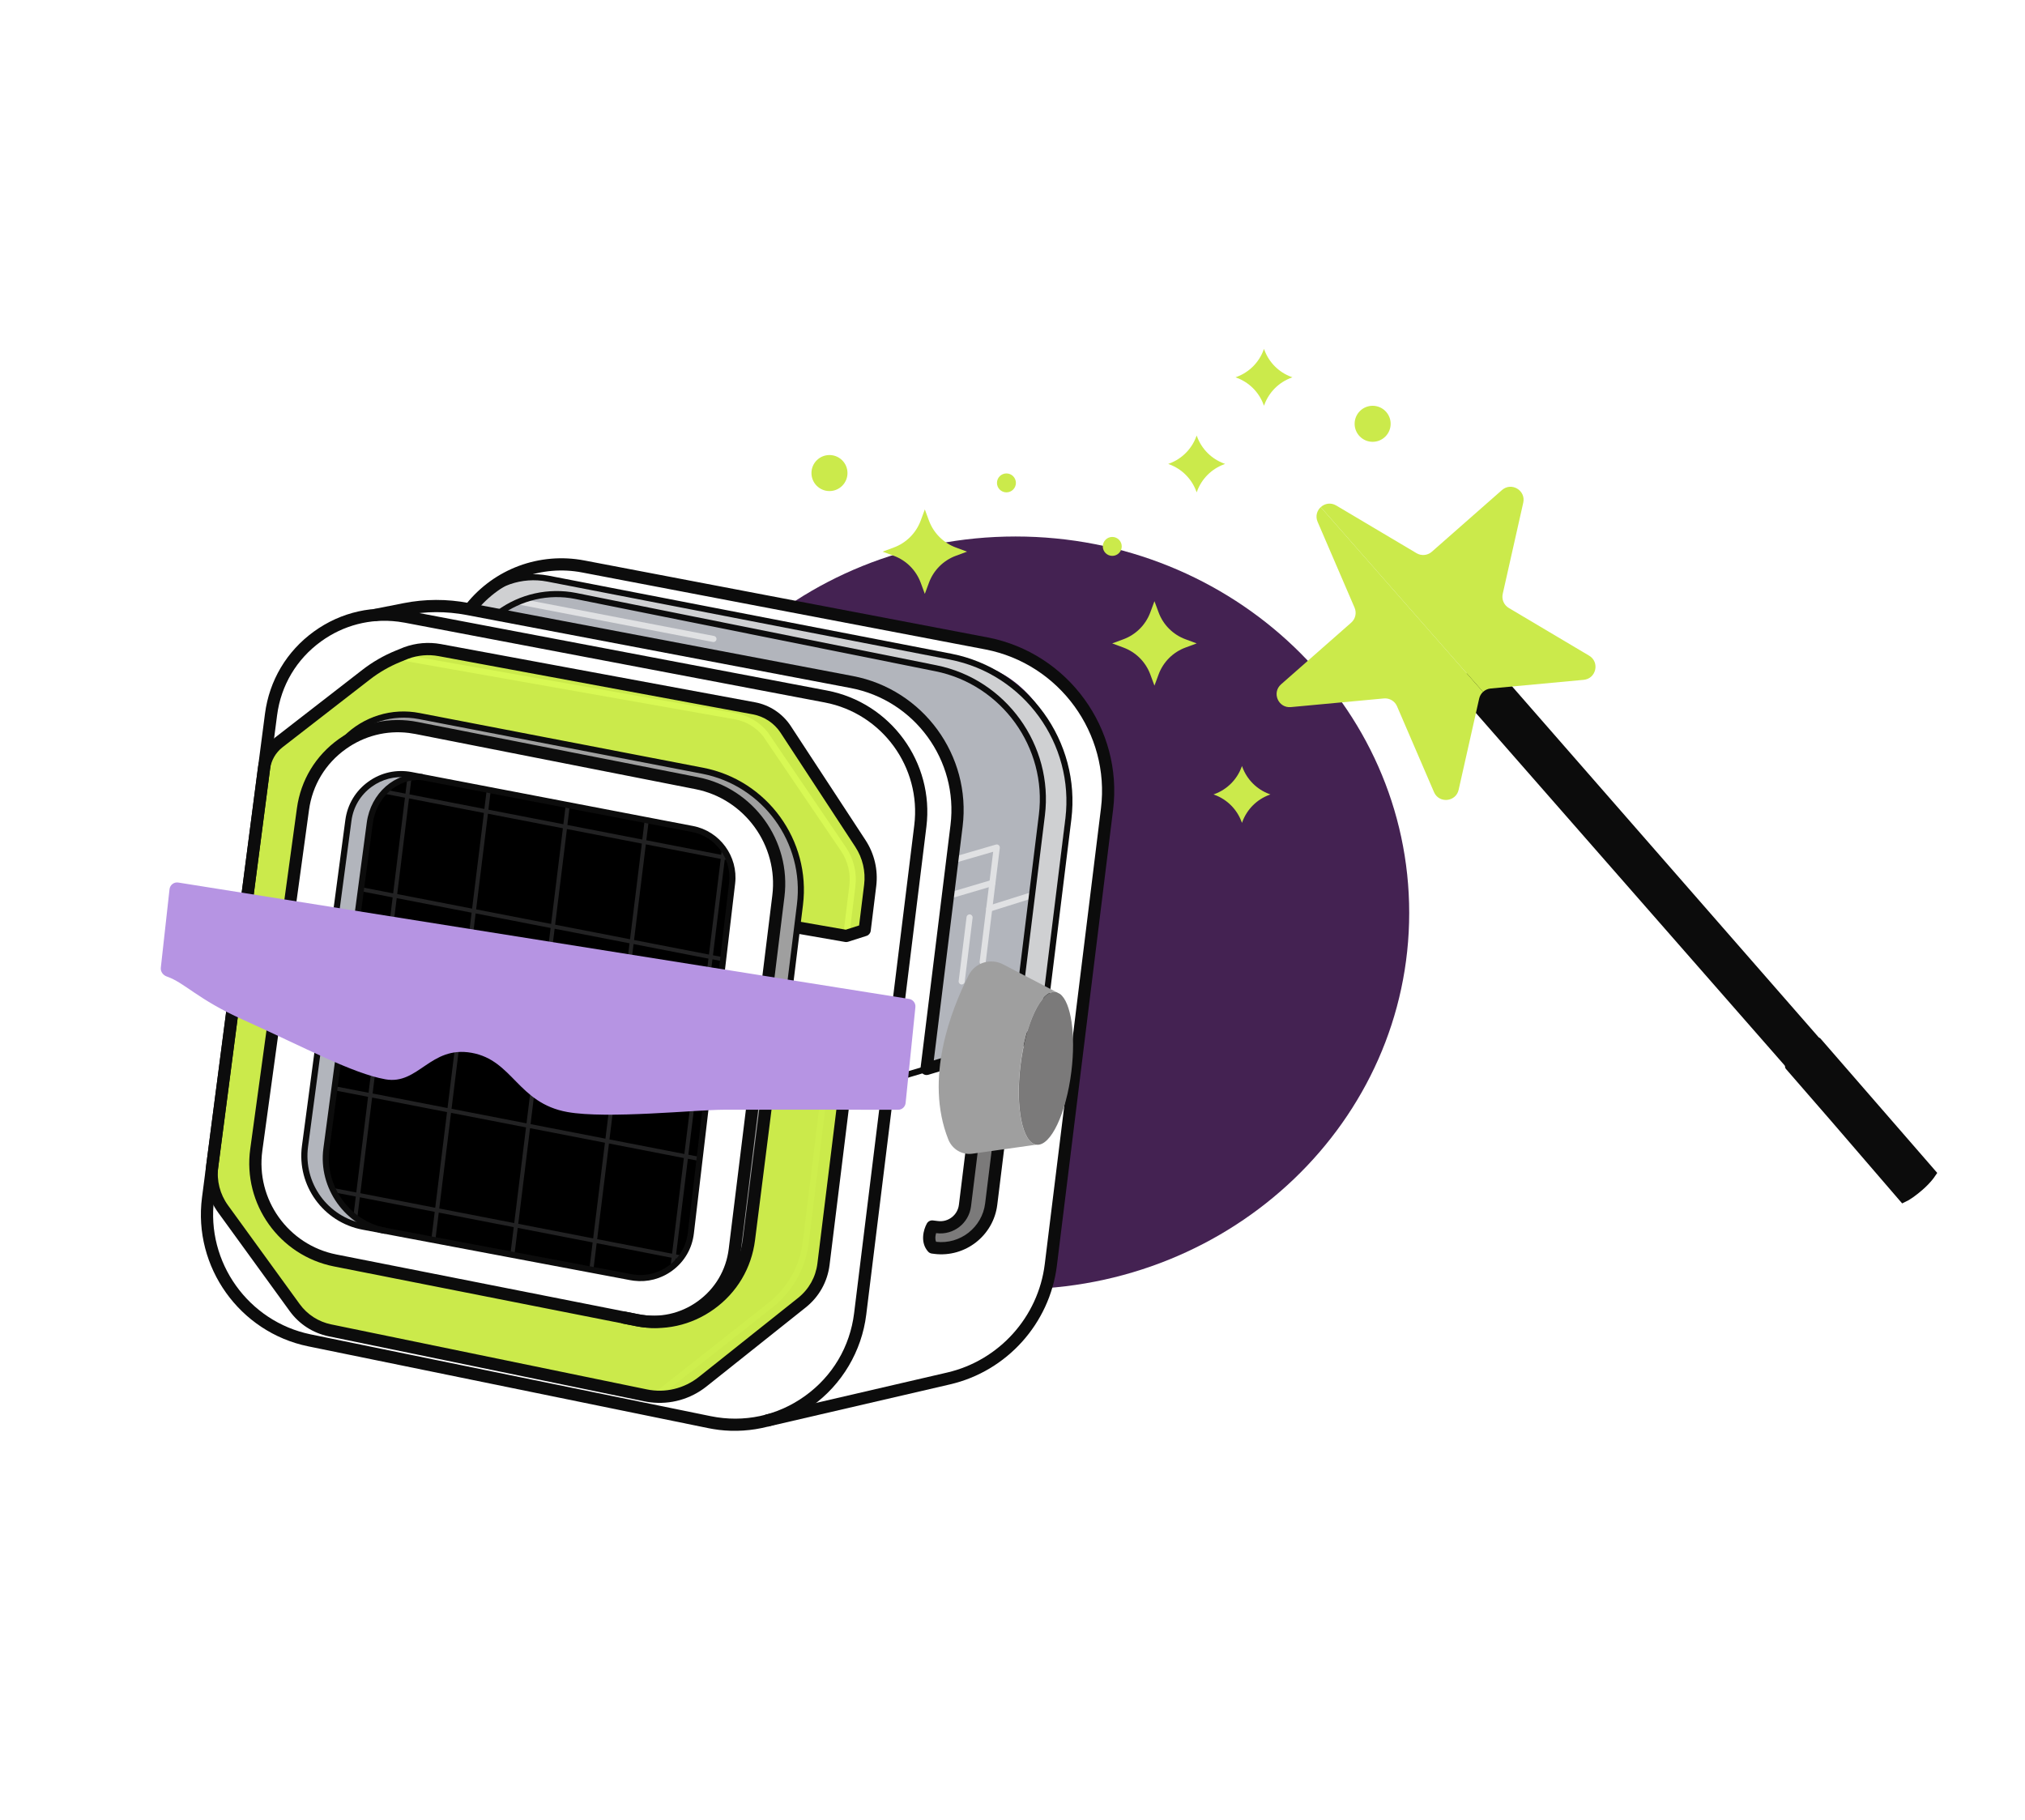<svg width="267" height="240" viewBox="0 0 267 240" fill="none" xmlns="http://www.w3.org/2000/svg">
<g filter="url(#filter0_f_87_69)">
<path d="M133.903 70.74C162.568 70.74 185.806 92.96 185.806 120.37C185.806 147.78 162.568 170 133.903 170C105.238 170 82 147.78 82 120.37C82 92.96 105.238 70.74 133.903 70.74Z" fill="#442252"/>
</g>
<path d="M65.65 80.923L101.258 87.928C101.258 87.928 120.335 88.501 123.613 97.636C126.891 106.774 126.61 109.397 125.813 113.508C125.015 117.619 122.179 140.946 122.179 140.946L133.697 137.306L137.408 107.199C137.408 107.199 138.552 95.109 128.995 90.313C128.995 90.313 126.63 88.689 120.65 87.527C114.668 86.36 76.518 78.621 76.518 78.621C76.518 78.621 69.429 77.318 65.649 80.927L65.65 80.923Z" fill="#B2B5BC"/>
<path d="M94.022 84.652C94.022 84.652 94.005 84.65 93.994 84.648L68.14 79.668C67.921 79.627 67.778 79.414 67.822 79.197C67.863 78.978 68.055 78.804 68.294 78.879L94.148 83.859C94.366 83.901 94.51 84.113 94.466 84.331C94.425 84.542 94.231 84.681 94.022 84.655L94.022 84.652Z" fill="#E0E1E3"/>
<path d="M129.515 127.245C129.295 127.218 129.139 127.018 129.166 126.798L130.952 112.31L125.752 113.823C125.539 113.882 125.316 113.763 125.25 113.549C125.188 113.336 125.312 113.11 125.525 113.048L131.313 111.363C131.446 111.322 131.587 111.354 131.686 111.444C131.789 111.531 131.843 111.665 131.826 111.801L129.965 126.893C129.938 127.113 129.738 127.269 129.519 127.242L129.515 127.245Z" fill="#E0E1E3"/>
<path d="M124.751 118.613C124.597 118.594 124.462 118.485 124.414 118.327C124.352 118.114 124.472 117.888 124.685 117.825L130.738 116.035C130.951 115.972 131.174 116.092 131.24 116.305C131.305 116.519 131.182 116.745 130.969 116.807L124.916 118.598C124.86 118.616 124.807 118.62 124.751 118.613Z" fill="#E0E1E3"/>
<path d="M130.385 120.208C130.232 120.189 130.099 120.084 130.051 119.929C129.985 119.716 130.105 119.49 130.315 119.427L135.763 117.714C135.974 117.644 136.204 117.765 136.266 117.978C136.332 118.191 136.212 118.418 136.002 118.48L130.554 120.193C130.498 120.211 130.438 120.214 130.385 120.208Z" fill="#E0E1E3"/>
<path d="M126.751 129.809C126.531 129.782 126.375 129.582 126.402 129.362L127.443 120.919C127.47 120.699 127.67 120.543 127.89 120.571C128.11 120.598 128.266 120.798 128.239 121.017L127.198 129.46C127.171 129.68 126.971 129.836 126.751 129.809Z" fill="#E0E1E3"/>
<path d="M62.069 80.189L65.961 80.842C65.961 80.842 69.585 77.31 76.092 78.619C82.603 79.924 123.891 88.225 123.891 88.225C123.891 88.225 129.764 89.735 132.632 93.196C135.504 96.658 136.831 100.528 136.831 100.528C136.831 100.528 137.765 104.218 137.054 109.988L133.823 136.189L137.424 135.783L139.542 118.603C139.542 118.603 141.733 105.168 140.434 101.078C139.134 96.989 136.884 88.799 125.344 86.586C113.8 84.373 68.486 75.565 68.486 75.565C68.486 75.565 65.677 76.647 64.345 77.879C63.01 79.111 62.069 80.189 62.069 80.189Z" fill="#CFD0D2"/>
<path d="M52.342 80.873C52.342 80.873 57.108 79.494 60.022 79.998C62.936 80.503 114.126 90.361 114.126 90.361C114.126 90.361 127.518 94.63 126.089 106.993C124.665 119.354 122.012 140.871 122.012 140.871L137.2 136.291L140.834 104.885C140.834 104.885 140.409 89.799 127.583 87.144C114.754 84.489 68.724 75.232 68.724 75.232C68.724 75.232 73.313 73.788 80.542 75.048C87.771 76.308 131.792 85.222 131.792 85.222C131.792 85.222 147.889 89.19 145.909 105.511C143.929 121.832 138.25 167.634 138.25 167.634C138.25 167.634 136.372 178.472 127.82 180.734C119.264 182.996 101.895 186.758 101.895 186.758L52.342 80.873Z" fill="white"/>
<path d="M51.279 80.736C51.279 80.736 42.367 81.54 39.549 85.976C36.735 90.412 35.877 93.06 35.475 96.146C35.073 99.232 27.305 158.965 27.305 158.965C27.305 158.965 27.376 172.134 37.199 175.57C47.023 179.006 80.876 184.838 80.876 184.838C80.876 184.838 99.715 190.966 105.321 185.559C110.927 180.152 112.484 180.716 113.537 172.172L121.208 109.951C121.208 109.951 122.228 98.057 114.795 94.313C107.362 90.57 51.275 80.735 51.275 80.735L51.279 80.736Z" fill="white"/>
<path d="M128.144 151.622L127.238 158.966C127.018 160.753 125.39 162.026 123.6 161.806L122.919 161.722C122.919 161.722 122.001 163.394 122.978 164.493L123.299 164.532C126.94 164.981 130.252 162.395 130.701 158.755L131.644 151.111" fill="#7B7A7A"/>
<path d="M123.19 165.331L122.869 165.292C122.674 165.268 122.497 165.175 122.367 165.028C121.296 163.822 121.759 162.139 122.206 161.333C122.365 161.045 122.683 160.882 123.011 160.923L123.692 161.006C125.035 161.172 126.266 160.211 126.432 158.868L127.337 151.524L128.936 151.721L128.031 159.065C127.756 161.291 125.721 162.88 123.494 162.605L123.428 162.597C123.33 162.932 123.261 163.377 123.429 163.741C126.608 164.112 129.503 161.84 129.895 158.66L130.837 151.016L132.435 151.214L131.493 158.857C130.991 162.93 127.266 165.837 123.193 165.335L123.19 165.331Z" fill="#0C0C0C"/>
<path d="M105.378 122.326L111.442 123.382L114.178 122.571C114.178 122.571 115.245 115.496 114.534 113.676C113.827 111.856 102.245 94.688 102.245 94.688C102.245 94.688 99.958 93.489 95.34 92.636C90.723 91.779 56.667 85.579 56.667 85.579L50.199 87.46L35.07 99.322L27.653 156.206L39.733 173.414C39.733 173.414 39.307 174.545 48.975 176.537C58.644 178.53 85.397 184.872 88.094 184.096C90.79 183.319 92.135 182.585 94.752 180.501C97.368 178.418 106.479 171.374 107.145 170.276C107.812 169.178 108.108 170.459 109.055 162.773C110.003 155.087 111.654 138.648 111.654 138.648L103.776 137.248L101.907 138.446L98.627 165.048C98.627 165.048 96.004 173.906 87.984 174.203C79.965 174.501 74.81 172.253 74.81 172.253L42.069 165.588C42.069 165.588 33.818 162.242 33.807 155.325C33.795 148.407 36.126 134.528 36.126 134.528L41.004 103.066C41.004 103.066 45.05 96.775 48.357 95.386C51.664 93.998 53.342 93.808 56.623 94.559C59.903 95.311 90.367 101.189 90.367 101.189C90.367 101.189 98.54 101.658 102.316 107.62C106.092 113.581 105.603 117.369 105.603 117.369L105.374 122.333L105.378 122.326Z" fill="#CBEA4B"/>
<path d="M46.886 97.068C46.886 97.068 49.634 94.951 57.929 96.587C66.221 98.222 93.96 103.871 93.96 103.871C93.96 103.871 103.885 107.979 102.838 116.471C101.791 124.962 96.377 166.981 96.377 166.981C96.377 166.981 98.119 167.593 99.257 159.024C100.395 150.458 101.949 138.167 101.949 138.167L103.783 137.259L105.548 118.746C105.548 118.746 106.53 104.312 91.035 101.324C75.54 98.337 54.602 94.317 54.602 94.317C54.602 94.317 49.746 93.378 46.889 97.069L46.886 97.068Z" fill="#9F9F9F"/>
<path d="M103.231 137.498C103.011 137.47 102.855 137.27 102.882 137.051L105.079 119.229C106.078 111.125 100.579 103.566 92.563 102.021L55.188 94.809C51.798 94.168 48.309 95.226 45.866 97.682L43.787 99.771C43.629 99.929 43.378 99.93 43.216 99.772C43.059 99.614 43.058 99.359 43.216 99.201L45.295 97.112C47.923 94.47 51.675 93.296 55.339 94.02L92.714 101.232C101.145 102.856 106.925 110.808 105.874 119.331L103.677 137.152C103.65 137.372 103.45 137.528 103.23 137.501L103.231 137.498Z" fill="#0C0C0C"/>
<path d="M117.17 142.823L117.149 142.82L111.797 141.887C111.578 141.85 111.43 141.64 111.468 141.422C111.509 141.203 111.722 141.056 111.934 141.093L117.193 142.007L122.062 140.563C122.275 140.5 122.501 140.62 122.564 140.834C122.626 141.047 122.506 141.273 122.293 141.335L117.335 142.807C117.28 142.822 117.226 142.829 117.17 142.823Z" fill="#0C0C0C"/>
<path d="M94.737 188.531C94.287 188.476 93.835 188.402 93.386 188.311L40.641 177.525C31.596 175.676 25.442 167.052 26.634 157.897L34.938 94.107C35.51 89.72 37.798 85.874 41.382 83.276C44.965 80.681 49.345 79.704 53.679 80.532L109.047 91.051C117.436 92.645 123.192 100.533 122.147 109.007L114.216 173.344C113.622 178.164 111.019 182.552 107.076 185.386C103.507 187.951 99.075 189.069 94.737 188.535L94.737 188.531ZM52.433 81.963C48.845 81.52 45.288 82.432 42.327 84.579C39.106 86.91 37.049 90.37 36.535 94.311L28.232 158.101C27.149 166.426 32.741 174.262 40.963 175.945L93.708 186.732C98.087 187.626 102.505 186.682 106.136 184.072C109.767 181.462 112.071 177.579 112.618 173.139L120.549 108.807C121.491 101.17 116.308 94.065 108.747 92.626L53.379 82.108C53.064 82.048 52.747 81.998 52.433 81.959L52.433 81.963Z" fill="#0C0C0C"/>
<path d="M101.249 188.11L100.886 186.542L124.895 180.976C131.727 179.391 136.895 173.651 137.753 166.691L145.164 106.582C146.379 96.721 139.69 87.524 129.938 85.634L76.756 75.485C71.454 74.466 66.063 76.456 62.696 80.689L61.434 79.687C65.179 74.979 71.176 72.777 77.061 73.903L130.246 84.053C140.829 86.102 148.081 96.081 146.763 106.775L139.352 166.885C138.412 174.514 132.75 180.807 125.261 182.541L101.253 188.107L101.249 188.11Z" fill="#0C0C0C"/>
<path d="M84.696 174.999C84.42 174.965 84.145 174.92 83.869 174.865L44.038 166.989C36.851 165.568 31.999 158.765 32.993 151.507L39.147 106.585C39.654 102.874 41.613 99.632 44.663 97.453C47.713 95.275 51.419 94.477 55.089 95.202L92.013 102.476C99.33 103.917 104.344 110.842 103.431 118.245L97.683 164.875C97.288 168.072 95.564 170.992 92.954 172.881C90.569 174.607 87.603 175.361 84.695 175.002L84.696 174.999ZM53.908 96.644C50.963 96.281 48.04 97.019 45.596 98.766C42.912 100.682 41.188 103.538 40.743 106.803L34.589 151.725C33.709 158.143 37.999 164.154 44.353 165.412L84.184 173.288C86.955 173.831 89.73 173.224 92.01 171.574C94.293 169.921 95.74 167.47 96.085 164.674L101.833 118.048C102.642 111.483 98.191 105.336 91.702 104.057L54.777 96.783C54.486 96.726 54.198 96.68 53.908 96.644Z" fill="#0C0C0C"/>
<path d="M137.318 136.766C137.098 136.739 136.942 136.539 136.969 136.319L140.469 107.933C141.682 98.091 135.011 88.888 125.278 86.98L72.158 76.686C68.818 76.04 65.394 77.227 63.416 79.711C63.26 79.908 63.111 80.109 62.972 80.323C62.849 80.51 62.599 80.557 62.412 80.438C62.225 80.316 62.174 80.065 62.297 79.878C62.449 79.645 62.615 79.425 62.783 79.212C64.979 76.456 68.638 75.2 72.304 75.9L125.425 86.194C135.572 88.182 142.525 97.777 141.26 108.034L137.761 136.42C137.734 136.64 137.534 136.796 137.314 136.769L137.318 136.766Z" fill="#0C0C0C"/>
<path d="M122.073 141.744C121.92 141.725 121.775 141.661 121.653 141.561C121.444 141.387 121.339 141.119 121.372 140.846L125.326 108.778C126.377 100.255 120.59 92.323 112.156 90.72L61.481 81.085C58.828 80.588 56.145 80.59 53.498 81.114L49.503 81.904L49.191 80.325L53.186 79.535C56.033 78.971 58.926 78.963 61.782 79.507L112.457 89.141C121.722 90.904 128.078 99.617 126.924 108.978L123.122 139.818L137.125 135.595L137.59 137.137L122.402 141.717C122.292 141.75 122.181 141.757 122.073 141.744Z" fill="#0C0C0C"/>
<path d="M133.647 137.704C133.427 137.677 133.271 137.477 133.299 137.257L136.977 107.422C138.068 98.571 132.073 90.264 123.332 88.509L75.823 78.971C72.343 78.28 68.726 79.109 65.893 81.248C65.811 81.312 65.705 81.338 65.6 81.325L63.576 81.075C63.356 81.048 63.2 80.848 63.227 80.628C63.254 80.408 63.454 80.252 63.674 80.279L65.538 80.509C68.534 78.31 72.316 77.461 75.976 78.185L123.485 87.724C132.638 89.561 138.914 98.261 137.772 107.524L134.094 137.359C134.067 137.579 133.867 137.735 133.647 137.708V137.704Z" fill="#0C0C0C"/>
<path d="M111.976 123.455L111.176 123.357L111.987 116.785C112.186 115.169 111.792 113.536 110.877 112.19L100.616 97.071C99.7 95.906 98.367 95.107 96.88 94.843L53.141 87.115C52.721 87.039 52.295 87.046 51.874 87.129L51.716 86.337C52.236 86.235 52.761 86.229 53.281 86.321L97.02 94.049C98.702 94.344 100.21 95.25 101.266 96.595L111.543 111.734C112.565 113.242 113.006 115.068 112.783 116.879L111.973 123.451L111.976 123.455Z" fill="#D8F854"/>
<path d="M54.241 102.211L91.306 109.321C94.653 109.964 96.934 113.079 96.534 116.464L91.092 162.618C90.638 166.473 87.011 169.137 83.195 168.419L47.885 161.759C42.919 160.821 39.553 156.168 40.22 151.158L45.942 108.189C46.475 104.183 50.271 101.448 54.237 102.21L54.241 102.211Z" fill="black"/>
<path d="M109.118 140.548C109.118 140.548 109.1 140.546 109.093 140.545L101.8 139.15C101.581 139.109 101.438 138.896 101.479 138.678C101.52 138.46 101.736 138.284 101.95 138.357L109.147 139.733L111.839 138.906C112.05 138.84 112.279 138.961 112.342 139.174C112.407 139.387 112.287 139.613 112.074 139.676L109.286 140.533C109.231 140.551 109.174 140.555 109.118 140.548Z" fill="#D8F854"/>
<path d="M86.263 184.542C86.161 184.53 86.065 184.479 85.998 184.392C85.859 184.22 85.891 183.965 86.067 183.827L101.335 171.784C103.848 169.801 105.445 166.962 105.836 163.785L108.757 140.097C108.784 139.877 108.984 139.721 109.204 139.748C109.424 139.775 109.58 139.975 109.553 140.195L106.632 163.884C106.215 167.269 104.509 170.301 101.828 172.415L86.56 184.458C86.473 184.529 86.364 184.555 86.263 184.542Z" fill="#CEEE4D"/>
<path d="M85.741 184.903C85.475 184.871 85.211 184.827 84.949 184.774L43.337 176.203C41.27 175.778 39.452 174.601 38.21 172.896L28.757 159.871C27.451 158.073 26.894 155.871 27.18 153.667L34.01 101.197C34.214 99.624 35.018 98.221 36.272 97.248L47.775 88.327C49.115 87.288 50.587 86.438 52.154 85.799L53.262 85.347C54.836 84.769 56.504 84.63 58.133 84.927L99.564 92.604C101.483 92.961 103.193 94.096 104.264 95.731L114.125 110.786C115.294 112.575 115.794 114.723 115.533 116.842L114.807 122.733C114.768 123.044 114.552 123.308 114.253 123.402L111.819 124.179C111.693 124.217 111.554 124.228 111.436 124.206L104.981 123.081L105.258 121.496L111.519 122.587L113.274 122.027L113.938 116.649C114.152 114.907 113.739 113.141 112.779 111.673L102.918 96.617C102.089 95.353 100.762 94.47 99.273 94.194L57.838 86.517C56.504 86.267 55.119 86.384 53.842 86.853L52.763 87.294C51.331 87.88 49.984 88.656 48.762 89.604L37.259 98.525C36.346 99.235 35.759 100.261 35.606 101.408L28.776 153.878C28.541 155.671 29.001 157.463 30.06 158.926L39.513 171.951C40.516 173.333 41.99 174.283 43.662 174.628L85.274 183.198C87.695 183.706 90.208 183.098 92.149 181.555L105.24 171.129C106.655 169.999 107.555 168.391 107.777 166.594L111.134 139.363L103.899 138.095L102.691 138.694L99.552 163.525C99.087 167.209 97.173 170.432 94.163 172.605C91.152 174.778 87.493 175.577 83.849 174.866L81.933 174.488L82.245 172.907L84.161 173.285C87.35 173.919 90.581 173.208 93.222 171.298C95.867 169.388 97.545 166.555 97.954 163.321L101.146 138.061C101.179 137.792 101.346 137.561 101.587 137.442L103.421 136.534C103.576 136.458 103.751 136.422 103.919 136.461L112.171 137.907C112.594 137.98 112.882 138.374 112.83 138.8L109.379 166.791C109.105 169.008 107.993 170.993 106.248 172.387L93.156 182.813C91.054 184.488 88.393 185.23 85.748 184.904L85.741 184.903Z" fill="#0C0C0C"/>
<path d="M134.541 140.455C133.856 146.012 134.805 150.703 136.655 150.931L128.242 152.119C126.862 152.328 125.553 151.543 125.036 150.247C121.851 142.222 125.397 133.173 127.715 128.598C128.567 126.917 130.647 126.284 132.312 127.184L139.307 130.824C139.249 130.806 139.197 130.8 139.138 130.793C137.288 130.565 135.228 134.885 134.542 140.452L134.541 140.455Z" fill="#9F9F9F"/>
<path d="M48.963 161.958C39.073 160.094 40.174 151.768 40.174 151.768C40.174 151.768 45.633 110.566 46.135 107.266C46.638 103.965 48.68 103.497 50.164 102.635C51.649 101.773 55.13 102.365 55.13 102.365C55.13 102.365 49.911 103.312 48.991 107.44C48.071 111.568 46.642 122.27 46.642 122.27L43.115 150.876C43.115 150.876 41.564 158.456 48.967 161.958H48.963Z" fill="#B2B5BC"/>
<path d="M141.263 141.287C140.578 146.843 138.529 151.165 136.669 150.936C134.809 150.706 133.87 146.016 134.555 140.46C135.24 134.903 137.301 130.572 139.151 130.8C139.21 130.808 139.263 130.814 139.321 130.832L139.331 130.833L139.764 131.06C141.211 132.142 141.869 136.376 141.263 141.287Z" fill="#7B7A7A"/>
<path d="M42.957 130.592C42.957 130.592 42.939 130.59 42.932 130.589L36.807 129.433C36.588 129.392 36.444 129.183 36.486 128.961C36.527 128.743 36.698 128.587 36.957 128.64L43.017 129.784L45.865 129.363C46.085 129.33 46.289 129.483 46.323 129.703C46.356 129.923 46.203 130.127 45.983 130.161L43.07 130.592C43.034 130.598 42.998 130.597 42.964 130.593L42.957 130.592Z" fill="#0C0C0C"/>
<path d="M99.619 141.447C99.619 141.447 99.602 141.445 99.594 141.444L93.808 140.351C93.59 140.31 93.446 140.101 93.487 139.879C93.529 139.658 93.718 139.504 93.959 139.558L99.68 140.639L101.448 140.379C101.665 140.342 101.872 140.499 101.906 140.719C101.939 140.939 101.786 141.143 101.566 141.176L99.732 141.447C99.696 141.453 99.661 141.452 99.626 141.448L99.619 141.447Z" fill="#0C0C0C"/>
<path opacity="0.3" d="M92.336 152.563L90.762 152.255L92.317 139.641L93.859 139.94L93.925 139.406L92.383 139.107L93.938 126.494L95.443 126.787L95.509 126.253L94.004 125.96L95.559 113.346L96.325 113.496L96.249 112.934L95.625 112.812L95.728 111.974L95.242 111.521L95.094 112.715L85.218 110.795L85.574 107.909L85.044 107.812L84.688 110.698L74.812 108.779L75.165 105.914L74.635 105.816L74.282 108.682L64.396 106.761L64.746 103.917L64.216 103.82L63.865 106.664L53.989 104.745L54.314 102.113C54.13 102.112 53.944 102.121 53.767 102.156L53.459 104.648L50.947 104.159L50.531 104.629L53.394 105.182L51.838 117.796L47.682 116.99L47.617 117.516L51.773 118.33L50.218 130.944L45.654 130.076L45.589 130.61L50.152 131.478L48.597 144.091L44.248 143.246L44.182 143.78L48.531 144.625L46.976 157.239L43.902 156.645L44.019 157.211L46.913 157.774L46.556 160.671C46.718 160.765 46.892 160.854 47.065 160.939L47.444 157.871L57.32 159.79L56.904 163.158L57.433 163.266L57.85 159.887L67.736 161.808L67.328 165.12L67.858 165.217L68.266 161.905L78.142 163.824L77.74 167.084L78.271 167.181L78.672 163.921L88.549 165.84L88.405 167.008L88.954 166.948L89.078 165.941L89.699 166.061L89.964 165.566L89.144 165.407L90.699 152.793L92.273 153.101L92.336 152.563ZM57.386 159.252L47.51 157.333L49.065 144.72L58.941 146.639L57.386 159.252ZM59.007 146.105L49.131 144.186L50.686 131.572L60.562 133.491L59.007 146.105ZM60.628 132.957L50.752 131.038L52.307 118.424L62.183 120.343L60.628 132.957ZM62.248 119.809L52.373 117.89L53.928 105.276L63.804 107.195L62.248 119.809ZM67.802 161.27L57.916 159.35L59.471 146.736L69.358 148.656L67.802 161.27ZM69.423 148.122L59.537 146.202L61.092 133.588L70.978 135.508L69.423 148.122ZM71.044 134.974L61.158 133.054L62.713 120.44L72.599 122.361L71.044 134.974ZM72.665 121.827L62.779 119.906L64.334 107.292L74.22 109.213L72.665 121.827ZM78.208 163.29L68.332 161.371L69.887 148.757L79.763 150.676L78.208 163.29ZM79.829 150.142L69.953 148.223L71.508 135.609L81.384 137.528L79.829 150.142ZM81.45 136.994L71.574 135.075L73.129 122.461L83.005 124.38L81.45 136.994ZM83.071 123.846L73.195 121.927L74.75 109.314L84.626 111.233L83.071 123.846ZM88.614 165.31L78.738 163.391L80.293 150.777L90.169 152.696L88.614 165.31ZM90.235 152.162L80.359 150.243L81.914 137.629L91.79 139.548L90.235 152.162ZM91.856 139.014L81.98 137.095L83.535 124.481L93.411 126.4L91.856 139.014ZM93.477 125.866L83.601 123.947L85.156 111.333L95.032 113.253L93.477 125.866Z" fill="#747477"/>
<path d="M83.576 168.872C83.423 168.853 83.266 168.83 83.114 168.801L47.8 162.141C42.627 161.166 39.115 156.311 39.812 151.093L45.534 108.123C45.808 106.074 46.883 104.282 48.559 103.072C50.235 101.864 52.268 101.413 54.307 101.803L91.376 108.913C94.91 109.59 97.348 112.924 96.929 116.497L91.487 162.651C91.254 164.628 90.242 166.367 88.637 167.544C87.16 168.63 85.377 169.094 83.576 168.872ZM53.709 102.519C52.051 102.315 50.404 102.736 49.035 103.722C47.538 104.799 46.583 106.4 46.34 108.226L40.617 151.196C39.98 155.989 43.2 160.45 47.955 161.345L83.269 168.005C85.014 168.334 86.743 167.937 88.165 166.89C89.587 165.847 90.486 164.303 90.691 162.553L96.133 116.399C96.504 113.241 94.352 110.297 91.229 109.7L54.16 102.589C54.012 102.56 53.862 102.538 53.712 102.52L53.709 102.519Z" fill="#0C0C0C"/>
<path d="M50.695 162.679C50.695 162.679 50.677 162.677 50.67 162.676C45.545 161.707 41.94 156.667 42.638 151.435L48.36 108.465C48.879 104.579 52.092 101.764 55.673 102.061C55.928 102.117 56.061 102.275 56.041 102.496C56.021 102.717 55.827 102.884 55.606 102.864C52.449 102.602 49.617 105.109 49.155 108.571L43.433 151.54C42.793 156.354 46.105 160.993 50.814 161.882C51.032 161.923 51.176 162.132 51.136 162.351C51.095 162.562 50.901 162.701 50.691 162.675L50.695 162.679Z" fill="#0C0C0C"/>
<path d="M119.859 131.713L23.504 116.369C22.941 116.28 22.416 116.679 22.353 117.247L21.204 127.599C21.146 128.122 21.507 128.592 22.004 128.764C24.355 129.576 26.029 131.75 31.967 134.423C40.3 138.172 46.451 141.53 50.813 142.314C55.176 143.098 56.736 137.842 62.189 138.822C67.642 139.802 68.263 145.451 74.806 146.627C80.041 147.568 91.783 146.331 95.42 146.325C101.906 146.314 114.904 146.327 118.421 146.331C118.934 146.331 119.355 145.943 119.407 145.432L120.696 132.802C120.75 132.274 120.382 131.797 119.859 131.713Z" fill="#B694E3"/>
<path d="M239.47 137.162L239.341 139.714L239.33 139.935L239.485 140.092L253.819 154.582L250.193 156.886L237.349 141.219L237.279 141.134L237.18 141.086L236.002 140.516L191.99 90.276C192.656 89.952 193.406 89.446 194.126 88.82C194.774 88.255 195.326 87.656 195.729 87.098L239.47 137.162Z" fill="#0C0C0C" stroke="#0C0C0C"/>
<path d="M200.843 66.285L198.137 78.309C197.974 79.035 198.296 79.784 198.936 80.164L209.527 86.453C210.957 87.302 210.466 89.487 208.809 89.641L196.546 90.783C196.161 90.82 195.811 90.982 195.54 91.233L174.142 66.87C174.658 66.393 175.453 66.22 176.184 66.654L186.774 72.942C187.414 73.322 188.225 73.247 188.784 72.755L198.035 64.618C199.284 63.519 201.208 64.662 200.843 66.285Z" fill="#CBEA4B"/>
<path d="M174.142 66.868L195.54 91.231C195.291 91.462 195.109 91.767 195.031 92.115L192.325 104.138C191.96 105.762 189.731 105.97 189.074 104.441L184.2 93.124C183.906 92.441 183.205 92.025 182.465 92.094L170.202 93.236C168.546 93.39 167.66 91.334 168.909 90.235L178.16 82.098C178.719 81.607 178.898 80.811 178.604 80.127L173.731 68.81C173.409 68.062 173.647 67.325 174.142 66.868Z" fill="#CBEA4B"/>
<path d="M239.658 137.286C239.669 137.29 239.675 137.294 239.679 137.296L239.682 137.298L239.683 137.299L239.694 137.309L245.437 143.919L253.992 153.765L254.801 154.697C254.497 155.157 254.045 155.69 253.476 156.222L253.167 156.501C252.331 157.228 251.537 157.798 250.937 158.068L241.894 147.57L241.892 147.567L235.874 140.641L235.862 140.625L235.861 140.624C235.861 140.624 235.86 140.622 235.859 140.62C235.858 140.616 235.855 140.608 235.853 140.596C235.848 140.57 235.844 140.527 235.852 140.463C235.869 140.33 235.928 140.147 236.047 139.919C236.284 139.467 236.715 138.925 237.299 138.417C237.342 138.38 237.379 138.35 237.427 138.309L237.426 138.308C237.991 137.839 238.556 137.52 239.008 137.367C239.236 137.29 239.414 137.263 239.537 137.267C239.597 137.269 239.636 137.278 239.658 137.286Z" fill="#0C0C0C" stroke="#0C0C0C"/>
<path d="M121.94 78.307L121.394 76.83C120.786 75.188 119.491 73.893 117.849 73.285L116.372 72.739L117.849 72.192C119.491 71.585 120.786 70.29 121.394 68.647L121.94 67.171L122.486 68.647C123.094 70.29 124.389 71.585 126.031 72.192L127.508 72.739L126.031 73.285C124.389 73.893 123.094 75.188 122.486 76.83L121.94 78.307Z" fill="#CBEA4B"/>
<path d="M152.216 79.269L152.763 80.746C153.37 82.388 154.665 83.683 156.308 84.291L157.784 84.837L156.308 85.384C154.665 85.992 153.37 87.286 152.763 88.929L152.216 90.405L151.67 88.929C151.062 87.286 149.767 85.992 148.125 85.384L146.648 84.837L148.125 84.291C149.767 83.683 151.062 82.388 151.67 80.746L152.216 79.269Z" fill="#CBEA4B"/>
<path d="M163.756 108.504L163.7 108.353C163.092 106.711 161.797 105.416 160.155 104.808L160.004 104.752L160.155 104.696C161.797 104.088 163.092 102.794 163.7 101.151L163.756 101L163.812 101.151C164.42 102.794 165.714 104.088 167.357 104.696L167.508 104.752L167.357 104.808C165.714 105.416 164.42 106.711 163.812 108.353L163.756 108.504Z" fill="#CBEA4B"/>
<path d="M166.658 46L166.714 46.151C167.322 47.793 168.617 49.088 170.259 49.696L170.41 49.752L170.259 49.808C168.617 50.416 167.322 51.71 166.714 53.353L166.658 53.504L166.602 53.353C165.995 51.71 164.7 50.416 163.057 49.808L162.906 49.752L163.057 49.696C164.7 49.088 165.995 47.793 166.602 46.151L166.658 46Z" fill="#CBEA4B"/>
<path d="M157.783 57.42L157.839 57.571C158.447 59.213 159.742 60.508 161.384 61.116L161.535 61.172L161.384 61.228C159.742 61.835 158.447 63.13 157.839 64.773L157.783 64.924L157.727 64.773C157.12 63.13 155.825 61.835 154.182 61.228L154.031 61.172L154.182 61.116C155.825 60.508 157.12 59.213 157.727 57.571L157.783 57.42Z" fill="#CBEA4B"/>
<path d="M132.701 64.922C133.39 64.922 133.949 64.364 133.949 63.674C133.949 62.985 133.39 62.426 132.701 62.426C132.012 62.426 131.453 62.985 131.453 63.674C131.453 64.364 132.012 64.922 132.701 64.922Z" fill="#CBEA4B"/>
<path d="M146.655 73.296C147.345 73.296 147.903 72.737 147.903 72.047C147.903 71.358 147.345 70.799 146.655 70.799C145.966 70.799 145.407 71.358 145.407 72.047C145.407 72.737 145.966 73.296 146.655 73.296Z" fill="#CBEA4B"/>
<path d="M180.985 58.256C182.297 58.256 183.36 57.193 183.36 55.881C183.36 54.569 182.297 53.506 180.985 53.506C179.673 53.506 178.61 54.569 178.61 55.881C178.61 57.193 179.673 58.256 180.985 58.256Z" fill="#CBEA4B"/>
<path d="M109.367 60C108.055 60 106.992 61.063 106.992 62.375C106.992 63.687 108.055 64.75 109.367 64.75C110.679 64.75 111.742 63.687 111.742 62.375C111.742 61.063 110.679 60 109.367 60Z" fill="#CBEA4B"/>
<defs>
<filter id="filter0_f_87_69" x="12" y="0.74" width="243.806" height="239.26" filterUnits="userSpaceOnUse" color-interpolation-filters="sRGB">
<feFlood flood-opacity="0" result="BackgroundImageFix"/>
<feBlend mode="normal" in="SourceGraphic" in2="BackgroundImageFix" result="shape"/>
<feGaussianBlur stdDeviation="35" result="effect1_foregroundBlur_87_69"/>
</filter>
</defs>
</svg>
